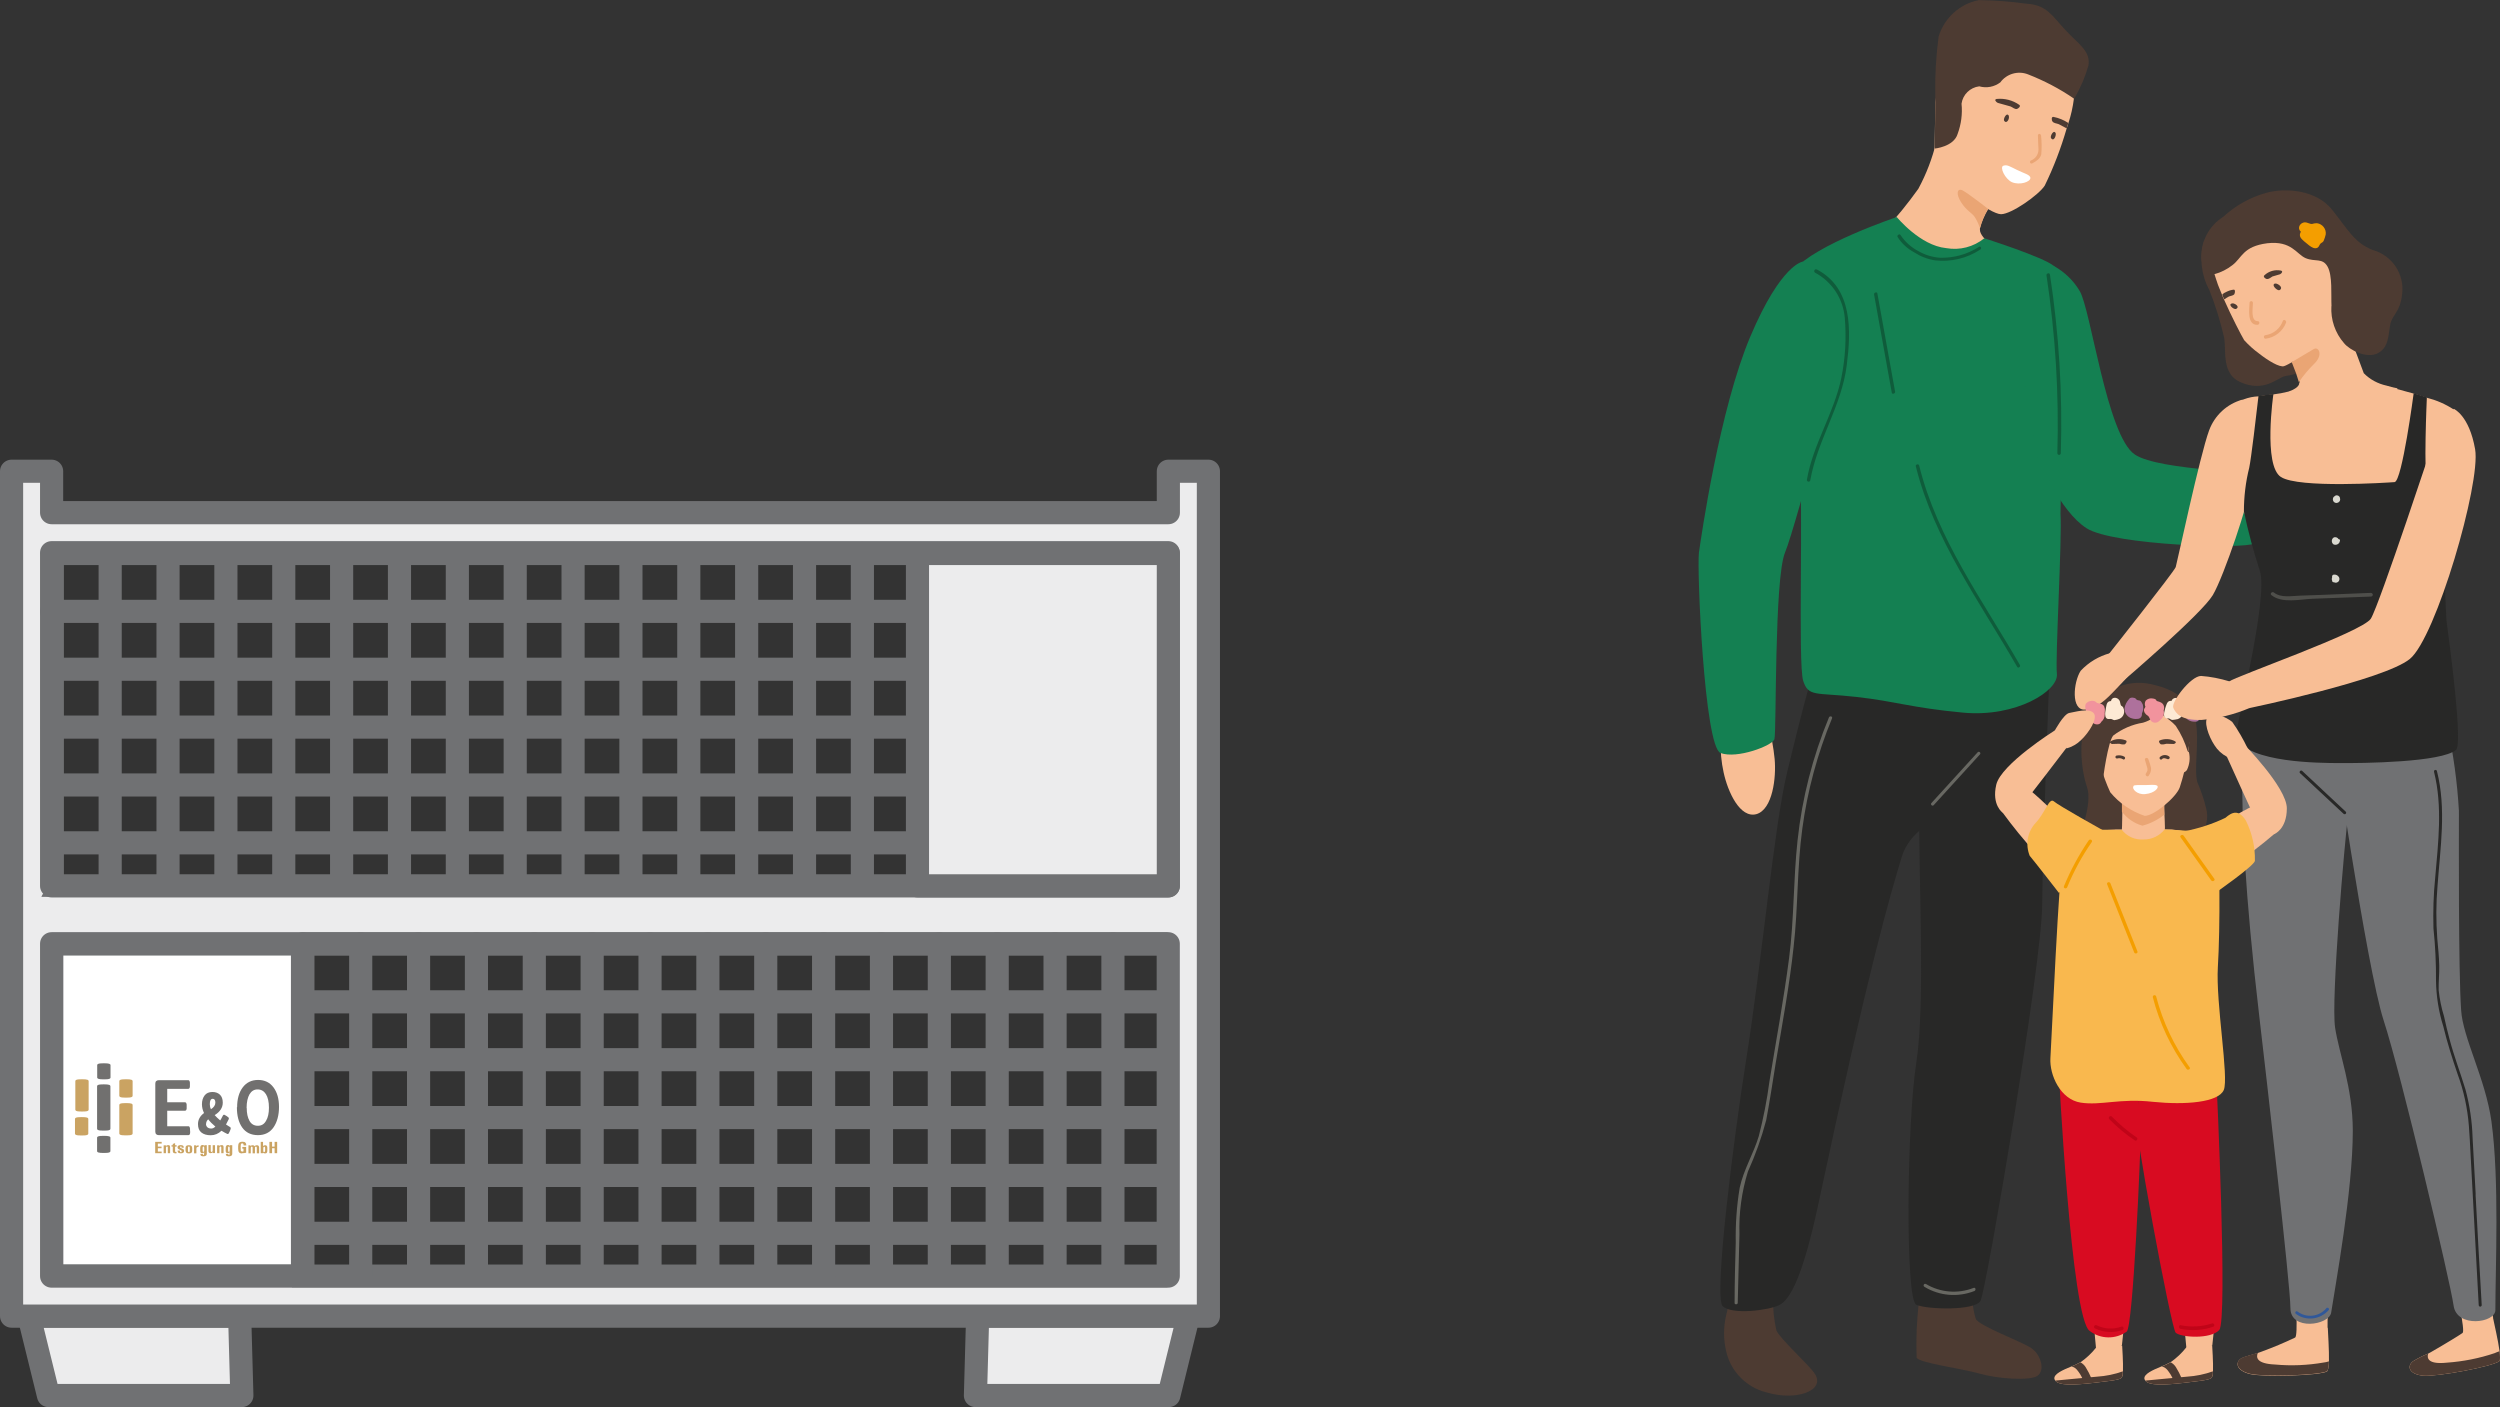 <?xml version="1.0" encoding="UTF-8"?>
<svg xmlns="http://www.w3.org/2000/svg" xmlns:xlink="http://www.w3.org/1999/xlink" id="Ebene_2" viewBox="0 0 216.03 121.59">
  <rect x="0" y="0" width="216.03" height="121.59" fill="#333333" stroke="none"/>
  <defs>
    <clipPath id="clippath">
      <rect x="3.52" y="46.83" width="75.79" height="29.98" fill="none" stroke-width="0"></rect>
    </clipPath>
    <clipPath id="clippath-1">
      <rect x="3.52" y="46.83" width="75.71" height="30.67" fill="none" stroke-width="0"></rect>
    </clipPath>
    <clipPath id="clippath-2">
      <rect x="25.17" y="80.57" width="75.79" height="29.98" fill="none" stroke-width="0"></rect>
    </clipPath>
    <clipPath id="clippath-3">
      <rect x="25.17" y="80.57" width="75.71" height="30.67" fill="none" stroke-width="0"></rect>
    </clipPath>
  </defs>
  <g id="Ebene_1-2">
    <path id="Pfad_5707" d="m153.21,112.12c-.02.95.08,1.91.29,2.84.27.7,2.88,3.03,3.34,3.78.9,1.43-1.62,2.35-4.19,1.58-1.74-.43-3.1-1.81-3.49-3.56-.24-1.02-.24-2.08,0-3.1.13-.48.22-.98.27-1.48l3.78-.05Z" fill="#4d3b32" stroke-width="0"></path>
    <path id="Pfad_5709" d="m165.81,112.55c-.18,1.58-.25,3.18-.19,4.77.22.46,3.85.92,5.45,1.38s4.36.63,4.99.19c.7-.51.27-1.84-.51-2.38-.78-.56-4.58-1.94-4.82-2.55-.14-.45-.23-.91-.27-1.38h-4.65v-.05Z" fill="#4d3b32" stroke-width="0"></path>
    <path id="Pfad_5711" d="m169.52,69.99s-4.22.87-5.19,4.07c-.97,3.2-2.88,9.67-7.15,29.74-1.38,6.54-2.5,8.51-3.42,8.97s-4.1.87-4.9.1.97-14.61,1.99-21.04c1.41-8.82,2.45-20.46,3.59-25.14,1.77-7.32,2.21-8.48,2.21-8.48,0,0,7.88.44,9.23,1.14s2.55,1.48,2.84,3.44c.29,1.94,1.29,2.81.51,3.9-.78,1.09.29,3.3.29,3.3" fill="#282827" stroke-width="0"></path>
    <path id="Pfad_5713" d="m177.08,58.75s-.58,14.33-.61,19.44c-.02,5.14-4.85,33.35-5.33,34.22s-4.6.75-5.55.34c-.97-.44-.82-15.68,0-20.92.82-5.23.15-16.63.27-22.13.15-5.5-.15-9.36.27-9.62s10.96-1.33,10.96-1.33" fill="#282827" stroke-width="0"></path>
    <path id="Pfad_5715" d="m166.9,69.39c1.33-1.45,2.67-2.93,4-4.39.12-.12.31.07.19.19-1.33,1.45-2.67,2.93-4,4.39-.12.12-.31-.07-.19-.19" fill="#686862" stroke-width="0"></path>
    <path id="Pfad_5717" d="m149.99,107.37c-.03-1.58.08-3.16.34-4.73.34-1.58,1.19-2.93,1.65-4.46.4-1.55.71-3.13.92-4.73.58-3.56,1.24-7.1,1.7-10.67.44-3.37.36-6.76.73-10.16.39-3.65,1.31-7.23,2.71-10.62.07-.17.34-.1.27.07-1.26,3.06-2.13,6.27-2.57,9.55-.46,3.39-.36,6.81-.75,10.2-.36,3.37-.99,6.71-1.55,10.06-.27,1.65-.51,3.3-.82,4.92-.4,1.52-.93,3-1.58,4.44-.54,1.75-.79,3.58-.73,5.4-.05,1.99-.1,3.95-.15,5.94,0,.17-.29.17-.27,0,0-1.72.05-3.49.1-5.23" fill="#686862" stroke-width="0"></path>
    <path id="Pfad_5719" d="m166.42,110.95c1.25.75,2.77.87,4.12.34.17-.07.24.19.07.27-1.42.56-3.01.43-4.31-.36-.17-.1-.02-.34.12-.24" fill="#686862" stroke-width="0"></path>
    <path id="Pfad_5721" d="m167.17,12.84c.06.57.22,1.13.48,1.65.87,1.48,4.36,4.02,5.26,4.02s3.27-1.67,3.78-2.47c.77-1.58,1.4-3.23,1.89-4.92h0c.05-.17.1-.32.15-.46.23-.69.39-1.41.48-2.13v-.29c-.27-1.45-1.67-4.73-4.65-5.48-2.96-.75-4.97.99-6.35,3.13-.52.9-.85,1.9-.97,2.93-.02,1.62-.07,4.02-.07,4.02" fill="#f8be95" stroke-width="0"></path>
    <path id="Pfad_5723" d="m173.01,21.86l-4.6,4.12-5.65-5.99c1.09-1.16,2.09-2.39,3.01-3.68.69-1.28,1.21-2.64,1.55-4.05l2.67,2.3,2.16,2.91c-.13.2-.25.4-.36.61-.31.51-.55,1.07-.7,1.65v.1c-.05.8,1.94,2.04,1.94,2.04" fill="#f8be95" stroke-width="0"></path>
    <path id="Pfad_5725" d="m171.8,18.05c-.31.51-.55,1.07-.7,1.65-.12-.32-.26-.63-.44-.92-.24-.39-.7-.53-1.19-1.29s-.34-1.26.12-1.04c.46.24,2.21,1.6,2.21,1.6" fill="#eaa574" stroke-width="0"></path>
    <path id="Pfad_5727" d="m177.64,11.55c0-.06-.04-.12-.1-.15-.17-.05-.39.39-.31.53.02.05.07.07.1.1.17.1.34-.27.31-.49" fill="#4d3b32" stroke-width="0"></path>
    <path id="Pfad_5729" d="m173.59,10.05c0-.06-.04-.12-.1-.15-.17-.05-.39.39-.31.53.02.05.07.07.1.1.19.07.36-.27.31-.49" fill="#4d3b32" stroke-width="0"></path>
    <path id="Pfad_5731" d="m172.53,8.55c.69-.07,1.39.11,1.96.51.17.12-.1.34-.22.36-.19.02-.36-.15-.53-.22-.24-.07-.87-.24-1.11-.31-.15-.07-.34-.29-.1-.34" fill="#4d3b32" stroke-width="0"></path>
    <path id="Pfad_5733" d="m178.73,10.63c-.05.15-.1.31-.15.46-.24-.12-.53-.29-.68-.36-.17-.07-.41-.07-.53-.22-.1-.1-.12-.44.07-.41.46.09.9.27,1.29.53" fill="#4d3b32" stroke-width="0"></path>
    <path id="Pfad_5735" d="m176.36,11.7c0-.07-.06-.13-.13-.13s-.13.06-.13.13c.02.41.02.82.05,1.21,0,.44-.27.82-.68.97-.06.05-.07.14-.03.2.04.05.11.07.17.04.34-.19.68-.39.78-.78.05-.55.04-1.1-.02-1.65" fill="#eaa574" stroke-width="0"></path>
    <path id="Pfad_5737" d="m173.13,14.32c.29-.12.56.07,1.16.36.56.29,1.16.41,1.16.7,0,.34-.92.65-1.6.36-.58-.27-1.09-1.29-.73-1.43" fill="#fff" stroke-width="0"></path>
    <path id="Pfad_5739" d="m167.17,12.84s1.65-.15,1.99-1.26c.31-.84.43-1.73.34-2.62.11-.79.74-1.4,1.53-1.5.63.18,1.3.05,1.82-.34.54-.74,1.52-1.03,2.38-.7,1.41.55,2.75,1.25,4,2.11.54-.9.95-1.87,1.24-2.88.19-1.24-.85-1.82-1.99-3.05-1.14-1.21-1.6-2.18-3.37-2.28-1.37-.19-2.74-.29-4.12-.31-1.65.33-2.98,1.54-3.47,3.15-.22,1.66-.32,3.34-.29,5.02v.65c0,1.62-.05,4.02-.05,4.02" fill="#4d3b32" stroke-width="0"></path>
    <path id="Pfad_5741" d="m163.9,18.75s2.01,2.47,4.27,2.69c1.17.21,2.37-.1,3.3-.85,0,0,5.09,1.62,5.99,2.38s2.33,3.49,1.7,7.61c-.69,4.57-1.06,9.17-1.11,13.79.15,2.25-.46,12.41-.31,13.86.17,1.45-3.51,3.78-8.1,3.35s-5.74-.97-9.26-1.36c-3.49-.39-4.1.02-4.56-1.38-.48-1.41.05-15.9-.34-18.54-.36-2.64-2.28-14.74-.48-16.94,1.82-2.23,8.92-4.61,8.92-4.61" fill="#148052" stroke-width="0"></path>
    <path id="Pfad_5743" d="m177.45,22.97c.93.51,1.71,1.25,2.25,2.16.97,1.55,2.35,12.53,4.78,14.15,2.16,1.43,10.98,1.41,11,1.96,0,.56.02,5.21-.7,5.72s-12.14.17-14.47-1.31c-2.35-1.5-4.19-5.96-4.39-6.67s-2.06-12.68-2.06-12.68l3.59-3.34Z" fill="#148052" stroke-width="0"></path>
    <path id="Pfad_5745" d="m177.54,70.23s-2.42-2.4-2.88-2.42-1.79,1.94-1.6,2.42c.88,1.2,1.81,2.35,2.81,3.44,0,0,2.33-1.58,2.01-2.06-.21-.43-.33-.9-.34-1.38" fill="#f8be95" stroke-width="0"></path>
    <path id="Pfad_5747" d="m179.65,72.37s1.19-2.91.7-4.34c-.51-1.43-.92-4.68.34-6.74,1.18-1.86,3.44-2.71,5.55-2.08,1.29.29,3.15,1.19,3.49,3.03s-.17,4.27.15,5.36c.31.71.56,1.45.75,2.21.24.87.03,1.79-.56,2.47-.51.51.82.73-2.06,1.65s-4.46.97-5.11.39c-1.04-.72-2.12-1.37-3.25-1.94" fill="#4d3b32" stroke-width="0"></path>
    <path id="Pfad_5749" d="m180.67,108.89s.31,7.64.53,7.97,1.7-.12,2.16-.61c0,0,.8-7.34.58-7.39-.19-.05-3.27.02-3.27.02" fill="#f8be95" stroke-width="0"></path>
    <path id="Pfad_5751" d="m183.41,118.88c-.07.34-.36.36-2.42.61-1.89.22-3.08.24-3.39-.19h0s-.05-.07-.07-.12c-.12-.44.73-.8,1.48-1.11.22-.08.43-.18.63-.29l.15-.07c.51-.36.97-.79,1.36-1.29l2.23-.14s.1,1.48.07,2.23c0,.19-.02.32-.02.39" fill="#f8be95" stroke-width="0"></path>
    <path id="Pfad_5753" d="m183.41,118.88c-.07.34-.36.36-2.42.61-1.89.22-3.08.24-3.39-.19.1,0,2.16-.22,3.61-.34.76-.05,1.51-.2,2.23-.46,0,.19-.02.32-.02.39" fill="#4d3b32" stroke-width="0"></path>
    <path id="Pfad_5755" d="m180.72,119.12l-.73.1c-.13-.32-.31-.61-.53-.87-.12-.14-.28-.23-.46-.27.22-.08.43-.18.63-.29l.15-.07c.18.1.33.24.44.41.2.32.37.65.51.99" fill="#4d3b32" stroke-width="0"></path>
    <path id="Pfad_5757" d="m188.48,108.89s.31,7.64.53,7.97,1.7-.12,2.16-.61c0,0,.8-7.34.58-7.39s-3.27.02-3.27.02" fill="#f8be95" stroke-width="0"></path>
    <path id="Pfad_5759" d="m191.19,118.88c-.07.34-.36.36-2.42.61-1.89.22-3.08.24-3.39-.19h0s-.05-.07-.07-.12c-.12-.44.73-.8,1.48-1.11.22-.08.43-.18.63-.29l.15-.07c.51-.36.97-.79,1.36-1.29l2.23-.14s.1,1.48.07,2.23c0,.13,0,.26-.02.39" fill="#f8be95" stroke-width="0"></path>
    <path id="Pfad_5761" d="m191.19,118.88c-.07.34-.36.36-2.42.61-1.89.22-3.08.24-3.39-.19.1,0,2.16-.22,3.61-.34.76-.05,1.51-.2,2.23-.46,0,.13,0,.26-.02.39" fill="#4d3b32" stroke-width="0"></path>
    <path id="Pfad_5763" d="m188.52,119.12l-.73.1c-.13-.32-.31-.61-.53-.87-.12-.14-.28-.23-.46-.27.22-.08.43-.18.63-.29l.15-.07c.18.1.33.24.44.41.2.32.37.65.51.99" fill="#4d3b32" stroke-width="0"></path>
    <path id="Pfad_5765" d="m177.88,92.12s1.09,21.96,2.71,22.9c.93.71,2.22.73,3.18.05.56-.39,1.21-15.61,1.21-17.14s-.34-4.1-.34-4.1c-.98-.36-1.98-.63-3.01-.82-1.27-.21-2.53-.51-3.76-.9" fill="#d80b21" stroke-width="0"></path>
    <path id="Pfad_5767" d="m191.53,93.45s.99,20.67.24,21.48-3.27.65-3.76.24c-.39-.32-3.81-18.74-3.44-18.93.34-.17.17-2.69.05-2.93-.15-.24,3.97-.7,4.31-.99s2.59,1.14,2.59,1.14" fill="#d80b21" stroke-width="0"></path>
    <path id="Pfad_5769" d="m215.43,113.89c.1.51.44,1.94.56,2.86.05.46.07.8-.02.87-.56.46-5.38,1.36-6.57,1.26-1.19-.12-1.48-.8-.87-1.26.41-.25.84-.47,1.29-.65.12-.07.24-.12.31-.17,1.19-.68,2.52-1.5,2.67-1.62.24-.22-.56-3.68-.56-3.68l2.96-.1c0,.84.09,1.68.24,2.5" fill="#f8be95" stroke-width="0"></path>
    <path id="Pfad_5771" d="m215.99,116.75c.05.46.07.8-.02.87-.56.46-5.38,1.36-6.57,1.26-1.19-.12-1.48-.8-.87-1.26.41-.25.84-.47,1.29-.65-.12.41,0,.95,1.62.78,1.4-.1,2.79-.37,4.12-.82.14-.07.29-.12.44-.17" fill="#4d3b32" stroke-width="0"></path>
    <path id="Pfad_5773" d="m201.15,114.73c.02.51.12,1.96.1,2.93-.02.46-.07.78-.17.85-.63.36-5.53.51-6.67.22-1.16-.29-1.33-1.02-.68-1.38.19-.1.9-.29,1.38-.44.12-.05.24-.07.34-.12.98-.36,1.94-.76,2.88-1.21.27-.19.02-3.73.02-3.73l2.93.36c-.12.84-.16,1.68-.15,2.52" fill="#f8be95" stroke-width="0"></path>
    <path id="Pfad_5775" d="m194.19,61.85s-1.48,4.56,1.04,25.98c.56,4.8,2.69,23.22,2.69,25.21s3.34,1.48,3.52.39c.36-2.35,1.87-10.52,1.87-15.71,0-3.73-1.19-6.67-1.53-8.92-.36-2.42.82-16.12,1.16-18.71.18-2.46.18-4.93,0-7.39l-8.75-.85Z" fill="#707173" stroke-width="0"></path>
    <path id="Pfad_5777" d="m201.47,62.57s3.01,21.01,4.51,25.62c1.5,4.6,5.77,22.64,6.04,24.63.27,1.96,3.61,1.5,3.61.39,0-3.71.36-11.15-.34-16.31-.51-3.68-2.47-7.2-2.62-9.62-.24-3.61-.19-14.59-.19-17.21-.14-2.46-.48-4.91-.99-7.32l-10.01-.17Z" fill="#707173" stroke-width="0"></path>
    <path id="Pfad_5779" d="m201.25,117.64c-.02.46-.07.78-.17.85-.63.36-5.53.51-6.67.22-1.16-.29-1.33-1.02-.68-1.38.19-.1.9-.29,1.38-.44-.17.39-.15.95,1.48,1.02,1.4.13,2.81.07,4.19-.17.16-.02.31-.05.46-.1" fill="#4d3b32" stroke-width="0"></path>
    <path id="Pfad_5781" d="m202.7,70.14l-3.76-3.52c-.12-.12-.31.07-.19.19,1.26,1.16,2.5,2.35,3.76,3.51.05.05.14.05.19,0,.05-.05.05-.14,0-.19" fill="#282827" stroke-width="0"></path>
    <path id="Pfad_5783" d="m213.93,103.22c-.1-1.65-.17-3.27-.27-4.92-.04-1.4-.25-2.79-.61-4.14-.44-1.45-.99-2.88-1.38-4.36-.17-.65-.34-1.31-.48-1.99-.23-.73-.38-1.49-.46-2.25-.02-.7.07-1.41.05-2.13-.02-.78-.1-1.55-.17-2.33-.11-1.51-.11-3.02.02-4.53.24-3.32.78-6.67-.05-9.94-.01-.07-.08-.11-.15-.1-.07.01-.11.08-.1.15,0,0,0,.02,0,.02.75,3.01.36,6.11.1,9.14-.15,1.46-.19,2.92-.15,4.39.16,1.51.23,3.02.22,4.53.02,1.33.23,2.66.63,3.93.34,1.41.78,2.79,1.24,4.14.53,1.43.85,2.94.97,4.46.12,1.58.17,3.15.27,4.75.19,3.59.39,7.15.58,10.74,0,.07.06.13.13.13s.13-.06.13-.13c-.19-3.17-.36-6.38-.53-9.55" fill="#282827" stroke-width="0"></path>
    <path id="Pfad_5785" d="m201.03,113.04c-.62.75-1.72.88-2.5.29-.15-.1-.27.12-.12.22.88.63,2.1.48,2.81-.34.05-.05.04-.14-.02-.18-.05-.04-.13-.04-.18.01" fill="#305899" stroke-width="0"></path>
    <path id="Pfad_5787" d="m190.44,20.89c-.39,1.39-.23,2.88.46,4.14.55,1.37.98,2.78,1.31,4.22.15,1.11-.22,3.05,1.36,3.76,2.08.94,3.22-.36,3.88-.51.79-.13,1.56-.34,2.3-.63,0-.12-.82-3.2-.82-3.97-.07-1.18-.36-2.34-.85-3.42-.47-1.28-1.2-2.45-2.13-3.44-.61-.53-.8-1.07-1.36-.82-1.37.3-2.75.53-4.15.68" fill="#4d3b32" stroke-width="0"></path>
    <path id="Pfad_5789" d="m193.78,34.53c-1.34.37-2.41,1.36-2.89,2.67-.8,2.18-2.76,11.42-2.88,11.8s-5.84,7.59-5.84,7.59c.12.46.56,2.18,1.38,2.18,0,0,6.69-5.72,7.66-7.34.97-1.62,3.22-8.39,3.15-9.16-.1-.78-.58-7.73-.58-7.73" fill="#f8be95" stroke-width="0"></path>
    <path id="Pfad_5791" d="m202.29,28.03c-.65,1.09-4.24,3.39-4.92,3.61-.39.12-1.36-.46-2.16-1.09-.47-.34-.9-.73-1.29-1.16-.22-.36-1.09-2.04-1.74-3.51-.07-.13-.12-.27-.17-.41l-.15-.36c-.15-.34-.27-.68-.36-.97-.28-.81-.48-1.65-.61-2.5.97-1.57,2.46-2.75,4.22-3.32,3.15-1.16,6.38,1.43,7.2,2.74.82,1.31.63,5.87-.02,6.98" fill="#f8be95" stroke-width="0"></path>
    <path id="Pfad_5793" d="m197.59,35.5s2.11,2.88,2.23,3.22c.1.24,3.78-2.47,5.89-4.05.15-.1.27-.19.39-.29.02-.02.07-.05.1-.07.61-.44.99-.75.99-.75-.33-.06-.65-.14-.97-.24-.74-.16-1.43-.53-1.96-1.07-.92-2.37-1.72-4.78-2.4-7.22,0,0-3.25,2.35-3.49,2.45-.59.65-1.14,1.35-1.62,2.08.54.26.97.69,1.21,1.24.05.1.07.17.12.27.17.46.36.97.51,1.45.23.6.21,1.27-.05,1.87-.26.42-.58.79-.95,1.11" fill="#f8be95" stroke-width="0"></path>
    <path id="Pfad_5795" d="m192.91,26.22c-.07,0-.13.02-.17.07-.07.17.31.46.48.41.05-.03.09-.06.12-.1.1-.17-.22-.39-.44-.39" fill="#4d3b32" stroke-width="0"></path>
    <path id="Pfad_5797" d="m196.67,24.5c-.07-.01-.15.01-.19.07-.1.17.29.53.46.51.05,0,.09-.04.12-.07.19-.19-.15-.46-.39-.51" fill="#4d3b32" stroke-width="0"></path>
    <path id="Pfad_5799" d="m197.1,23.38c-.52-.1-1.05.05-1.43.41-.15.12.1.32.22.32.17.02.34-.14.48-.22.22-.07.44-.12.65-.19.12-.05.31-.27.07-.32" fill="#4d3b32" stroke-width="0"></path>
    <path id="Pfad_5801" d="m193.08,25.42c-.1.12-.29.14-.44.19-.02,0-.04.01-.05.02-.15.07-.27.17-.39.24-.07-.13-.12-.27-.17-.41.1-.11.23-.19.36-.24.2-.1.41-.17.63-.19.15-.02.12.29.05.39" fill="#4d3b32" stroke-width="0"></path>
    <path id="Pfad_5803" d="m194.39,26.15c-.02.58-.24,1.94.68,1.92.19,0,.24-.32.02-.32-.63,0-.41-1.16-.41-1.57,0-.08-.05-.15-.13-.16-.08,0-.15.05-.16.13" fill="#eaa574" stroke-width="0"></path>
    <path id="Pfad_5805" d="m199.96,31.45c-.49.48-.93,1.01-1.31,1.57-.14-.5-.31-.98-.51-1.45-.03-.1-.07-.19-.12-.27,0,0,1.5-.9,1.92-1.14s.85.51.02,1.29" fill="#eaa574" stroke-width="0"></path>
    <path id="Pfad_5807" d="m211.4,44.45h0c-.23,1.97-.68,3.9-1.33,5.77-.92,1.7-13.48.32-13.65-.36-.6-1.48-1.29-2.92-2.06-4.31-.48-1.3-.83-2.64-1.07-4-.53-2.71-.9-5.82-.51-6.4.67-.55,1.51-.87,2.38-.9.44-.07.87-.12,1.29-.17.43-.05.86-.13,1.29-.24,1.07-.36.94-.78.94-.78l7.54.32s1.09.27,2.35.63h0c.39.12.78.24,1.14.36.83.21,1.61.55,2.33,1.02.48.41.02,5.07-.63,9.07" fill="#f8be95" stroke-width="0"></path>
    <path id="Pfad_5809" d="m212.23,64.8c-1.26,1.07-7.93,1.16-10.28,1.14-1.41-.02-7.61,0-8.75-2.18-.17-.34,2.86-12,2.08-14.42-.55-1.69-1.01-3.4-1.38-5.14,0-1.27.15-2.55.46-3.78.17-.8.61-4.53.8-6.2.44-.07.87-.12,1.29-.17,0,0-.9,6.18.65,7.17,1.55.99,9.16.49,9.82.44.65-.07,1.65-7.68,1.65-7.68h0c.39.12.78.24,1.14.36,0,0-.31,6.74.05,7.68.34.95,1.65,2.13,1.65,2.42v.02c-.2,3.06-.2,6.13,0,9.19.34,2.52,1.41,10.66.82,11.15" fill="#282827" stroke-width="0"></path>
    <path id="Pfad_5811" d="m212.04,35.33s1.33.56,1.84,3.49c.51,2.93-3.39,16.31-5.65,18.13-2.26,1.82-13.86,4.24-13.86,4.24-1.31-.32-2.16-1.89-1.74-2.3.44-.41,11.51-4.27,12.24-5.43s5.62-15.97,5.62-15.97l1.55-2.16Z" fill="#f8be95" stroke-width="0"></path>
    <path id="Pfad_5813" d="m197.27,27.72c-.23.66-.81,1.14-1.5,1.24-.09,0-.15.08-.14.17,0,.08.07.14.14.14.8-.1,1.48-.63,1.77-1.38.07-.19-.19-.34-.27-.17" fill="#eaa574" stroke-width="0"></path>
    <path id="Pfad_5815" d="m201.47,26.46c-.05-.99.1-2.64-.34-3.42s-1.07-.39-1.89-.73c-.8-.34-1.21-1.53-3.32-1.29-2.11.27-2.18,1.26-3.01,1.89-.46.36-.99.63-1.55.78,0,0-1.04-.44-1.14-1.29-.08-1.47.64-2.87,1.89-3.66,1.06-.98,2.34-1.69,3.73-2.08,1.7-.46,4.31-.24,5.67,1.45s1.92,2.86,3.51,3.49c1.69.46,2.78,2.1,2.55,3.83-.17,1.57-.85,1.75-1.02,2.59s-.1,1.99-1.07,2.5-2.47-.29-2.93-.87c-.77-.88-1.16-2.03-1.09-3.2" fill="#4d3b32" stroke-width="0"></path>
    <path id="Pfad_5817" d="m186.97,73.09c-.12.22-.68,2.21-1.21,2.45s-.7.12-1.62-1.14-.87-1.67-.8-2.35c.02-.29.05-1.02.05-1.74h0v-2.01h0l3.66-.27h.02s-.05.61-.05,1.33h0c0,.34,0,.73.02,1.07v.05c0,.14.02.32.02.46.04.72,0,1.44-.1,2.16" fill="#f8be95" stroke-width="0"></path>
    <path id="Pfad_5819" d="m187.02,68c-.02.36-.02.85-.02,1.33h0c0,.34,0,.73.02,1.07-.56.44-1.2.77-1.89.95-.71-.2-1.33-.63-1.77-1.21v-2.4l3.68-.27s0,.19-.02.53" fill="#eaa574" stroke-width="0"></path>
    <path id="Pfad_5821" d="m184.77,60.71c-1.96.92-3.95.95-3.71,3.1.18,1.61.61,3.18,1.29,4.65.78.95,1.82,1.65,2.98,2.04.82,0,2.74-1.62,3.03-2.47.61-1.86.92-3.81.9-5.77-.17-.61-4.44-1.58-4.48-1.55" fill="#f8be95" stroke-width="0"></path>
    <path id="Pfad_5823" d="m187.94,64.05c-.4-.22-.88-.24-1.31-.07-.15.07,0,.29.1.34.16.02.33,0,.48-.05.19,0,.41.02.61.02.1,0,.31-.14.12-.24" fill="#4d3b32" stroke-width="0"></path>
    <path id="Pfad_5825" d="m182.39,64.05c.4-.22.88-.24,1.31-.07.15.07,0,.29-.1.34-.16.02-.33,0-.48-.05-.19,0-.41.02-.61.02-.07,0-.29-.14-.12-.24" fill="#4d3b32" stroke-width="0"></path>
    <path id="Pfad_5827" d="m183.58,65.39c-.21-.12-.45-.15-.68-.1-.07.01-.11.08-.1.15.01.07.08.11.15.1,0,0,.02,0,.02,0,.16-.05.34-.02.48.07.12.1.27-.12.12-.22" fill="#4d3b32" stroke-width="0"></path>
    <path id="Pfad_5829" d="m187.43,65.36c-.24-.17-.56-.15-.78.05-.12.12.07.32.17.19.12-.14.31-.07.48,0,.15.05.27-.17.12-.24" fill="#4d3b32" stroke-width="0"></path>
    <path id="Pfad_5831" d="m182.78,71.69l-3.03.14c-.73.27-.73,1.55-.24,2.93.48,1.36,1.74,4.85,2.91,5.67s6.59.58,7,.41,1.45-8.36,1.21-8.75l-2.98-.41h-4.87Z" fill="#f8be95" stroke-width="0"></path>
    <path id="Pfad_5833" d="m184.36,67.91c.07-.1.56-.07,1.02-.07s.82-.07,1.02.05-.15.65-1.04.73c-.68.07-1.19-.46-.99-.7" fill="#fff" stroke-width="0"></path>
    <path id="Pfad_5835" d="m181.16,64.76s-.24-.07-.27.36c.02.49.14.98.34,1.43.12.17.48.39.51.34,0-.07.07-.85.05-1.07-.02-.18-.07-.36-.15-.53-.05-.02-.48-.53-.48-.53" fill="#f8be95" stroke-width="0"></path>
    <path id="Pfad_5837" d="m188.81,65.14s.12-.32.34-.14c.12.51.06,1.05-.17,1.53-.15.24-.51.29-.53.32-.1-.33-.14-.68-.1-1.02.12-.17.46-.68.46-.68" fill="#f8be95" stroke-width="0"></path>
    <path id="Pfad_5839" d="m183.34,71.69c.44.58,1.14.9,1.87.85.72.02,1.4-.31,1.84-.87,0,0,4,.14,4.41.61s.39,8.14.19,11.27c-.19,3.13.97,9.57.51,10.64s-3.3,1.31-6.13,1.02c-2.84-.32-4.48.34-6.23.07s-2.71-2.38-2.62-3.85c.1-1.48.73-16.09,1.11-17.72.41-1.65.19-2.08,1.16-2.01h3.88" fill="#f9b84e" stroke-width="0"></path>
    <path id="Pfad_5841" d="m181.71,71.74s-3.83-2.13-4.24-2.5c-.41-.34-.73.99-1.57,1.87-.71.77-.9,1.87-.51,2.84.34.39,2.52,3.2,2.52,3.2l3.56-2.35.24-3.05Z" fill="#f9b84e" stroke-width="0"></path>
    <path id="Pfad_5843" d="m186.63,61.14s-.07.9-1.45,1.31c-.94.15-1.82.54-2.57,1.11-.44.48-.9,3.66-.9,4.05,0,.41-.31,1.14-.36.99-.07-.14-.39-1.11-.63-1.72-.16-1.69-.1-3.39.17-5.07.5-.18.98-.41,1.43-.7.7-.51.61-.97,2.4-1.02s1.5-.29,1.89,0c.39.32.02,1.04.02,1.04" fill="#4d3b32" stroke-width="0"></path>
    <path id="Pfad_5845" d="m186.05,61.12c0,.14,1.43.99,1.96,1.6.46.69.81,1.44,1.04,2.23,0,0,.51-2.33.51-2.38s-.02-1.09-.46-1.11c-.73-.12-1.46-.3-2.16-.56-.16-.07-.32-.14-.48-.19l-.41.41Z" fill="#4d3b32" stroke-width="0"></path>
    <path id="Pfad_5847" d="m185.88,66.4c-.05-.27-.14-.54-.24-.8-.05-.19-.36-.1-.29.07.05.19.12.39.17.58.04.1.06.21.05.32-.04.1-.09.2-.15.29-.07.17.19.34.27.14.13-.18.2-.39.19-.61" fill="#eaa574" stroke-width="0"></path>
    <path id="Pfad_5849" d="m182.34,56.44c-.98.26-1.86.79-2.55,1.53-.63.99-.85,3.44.39,3.35s2.25-1.36,3.01-2.13c.56-.57,1.08-1.19,1.55-1.84,0,0,.19-1.16-.07-1.16-.24,0-2.33.27-2.33.27" fill="#f8be95" stroke-width="0"></path>
    <path id="Pfad_5851" d="m181.88,61.53v-.07c.02-.14,0-.28-.05-.41-.12-.22-.31-.24-.56-.29-.07-.02-.05,0-.1-.05-.05-.02-.07-.07-.12-.1-.29-.12-.63-.03-.82.22-.06.17-.06.37.02.53.02.02-.05.1-.07.12-.03.08-.04.16-.02.24.03.09.09.18.17.24.11.06.22.14.31.22.05.05.07.14.12.19.19.27.68.34.82,0,.01,0,.02-.01.02-.02h0c.17-.14.27-.36.27-.58.01-.08.01-.16,0-.24" fill="#f1939d" stroke-width="0"></path>
    <path id="Pfad_5853" d="m183.31,61h0c-.12-.14-.07-.36-.19-.51-.19-.27-.63-.27-.7.07v.02h-.02c-.31.02-.36.24-.41.53l-.07.44c-.02.19-.02.48.17.56.1.05.22,0,.34.02s.17.1.29.1c.15-.02.3-.06.44-.12.34-.16.49-.57.33-.92,0,0,0-.02-.01-.03-.02-.07-.1-.12-.15-.17" fill="#fde9d4" stroke-width="0"></path>
    <path id="Pfad_5855" d="m185.16,60.88c-.04-.1-.1-.2-.17-.29-.1-.1-.27-.05-.34-.12-.05-.02-.07-.07-.12-.12-.04-.03-.09-.04-.15-.05-.1-.03-.22-.02-.31.02-.05.03-.09.07-.12.12-.18.21-.31.46-.36.73-.03.36.16.69.48.85.2.09.41.13.63.1.22,0,.39-.17.39-.39,0-.03,0-.05,0-.08.12-.24.15-.52.07-.78" fill="#ae719c" stroke-width="0"></path>
    <path id="Pfad_5857" d="m186.97,61.44v-.07c.05-.13.05-.28,0-.41-.1-.24-.29-.29-.51-.36-.07-.02-.05,0-.1-.05-.05-.02-.05-.1-.1-.12-.07-.04-.14-.06-.22-.07-.23-.05-.47.02-.63.19-.09.16-.1.36-.02.53,0,.02-.07.1-.07.12-.05.07-.07.16-.05.24.02.1.07.19.15.27.1.1.22.14.27.24.04.07.08.14.1.22.12.25.41.35.66.23.06-.03.12-.08.17-.13.01,0,.02-.01.02-.02h0c.18-.13.3-.32.34-.53.01-.09.01-.18,0-.27" fill="#f1939d" stroke-width="0"></path>
    <path id="Pfad_5859" d="m188.48,61.07h0c-.1-.17-.05-.36-.12-.53-.08-.19-.3-.28-.5-.2-.09.04-.17.11-.2.2v.02h-.02c-.31-.02-.39.19-.48.46-.05.14-.09.29-.12.44-.05.17-.1.46.1.58.1.07.22.02.31.05.12.05.15.12.29.12.15-.01.29-.04.44-.07.36-.12.56-.51.44-.87,0,0,0-.02,0-.03-.02-.05-.07-.1-.12-.17" fill="#fde9d4" stroke-width="0"></path>
    <path id="Pfad_5861" d="m190.32,61.17c-.02-.12-.07-.23-.15-.32-.1-.1-.24-.07-.34-.17-.02-.05-.05-.09-.1-.12l-.15-.07c-.1-.04-.21-.04-.31,0-.05.03-.09.06-.12.1-.2.19-.36.42-.46.68-.06.35.08.7.36.92.18.12.39.18.61.17.21.03.41-.12.43-.34,0-.02,0-.05,0-.07.19-.21.27-.5.22-.78" fill="#ae719c" stroke-width="0"></path>
    <path id="Pfad_5863" d="m192.62,58.87c-.79-.24-1.6-.4-2.42-.46-.9,0-2.62,2.28-2.4,2.76.22.46.61,1.09,2.45,1.04,1.42-.12,2.81-.47,4.12-1.02-.2-.53-.47-1.02-.8-1.48-.27-.22-.94-.85-.94-.85" fill="#f8be95" stroke-width="0"></path>
    <path id="Pfad_5865" d="m173.06,70.23s-.97-.65-.56-2.42c.41-1.77,5.04-4.68,5.04-4.68.63.19,1.41.8,1.02,1.5,0,0-3.54,4.65-3.68,4.75-.17.12-1.82.85-1.82.85" fill="#f8be95" stroke-width="0"></path>
    <path id="Pfad_5867" d="m177.54,63.16s.78-1.45,1.26-1.55c.48-.07,1.67-.46,2.11,0,.41.46-.41,1.7-1.07,2.33-.35.35-.78.6-1.26.73l-1.04-1.5Z" fill="#f8be95" stroke-width="0"></path>
    <path id="Pfad_5869" d="m192.16,71.06s2.91-1.79,3.37-1.7,1.31,2.3.99,2.71c-1.13.97-2.31,1.87-3.54,2.71,0,0-1.92-2.06-1.5-2.47.32-.36.55-.79.68-1.26" fill="#f8be95" stroke-width="0"></path>
    <path id="Pfad_5871" d="m196.52,72.08s1.09-.41,1.09-2.23-3.85-5.7-3.85-5.7c-.65.05-1.55.46-1.33,1.24,0,0,2.4,5.33,2.52,5.48.12.12,1.57,1.21,1.57,1.21" fill="#f8be95" stroke-width="0"></path>
    <path id="Pfad_5873" d="m194.22,64.66c-.38-.8-.82-1.56-1.33-2.28-.61-.48-1.53-.82-2.04-.48s0,1.74.51,2.5c.26.42.63.76,1.07.99l1.79-.73Z" fill="#f8be95" stroke-width="0"></path>
    <path id="Pfad_5875" d="m188.74,71.83c1.23-.23,2.43-.62,3.56-1.16.61-.53,1.16-.73,1.77.24.54,1.08.81,2.28.78,3.49-.12.46-3.39,2.74-3.39,2.74,0,0-3.15-1.5-3.05-1.89s.34-3.42.34-3.42" fill="#f9b84e" stroke-width="0"></path>
    <path id="Pfad_5877" d="m152.82,62.65c.25.96.43,1.94.53,2.93.15,1.6-.17,4.36-1.57,4.77-1.41.39-2.47-1.89-2.84-3.61-.39-1.72-.34-4.05.05-4.34s.07-1.55,1.43-1.14c.88.29,1.7.76,2.4,1.38" fill="#f8be95" stroke-width="0"></path>
    <path id="Pfad_5879" d="m155.78,22.61s-1.87.19-4.53,6.47-4.24,17.26-4.44,18.66c-.19,1.41.46,16.8,1.87,17.33s4.46-.63,4.65-1.19-.02-13.91.92-16.14c.94-2.25,5.57-19.73,5.38-20.55-.19-.8-3.85-4.58-3.85-4.58" fill="#148052" stroke-width="0"></path>
    <path id="Pfad_5881" d="m156.99,23.29c-.17-.1-.31.17-.15.27,1.46.78,2.43,2.25,2.57,3.9.15,1.73.05,3.46-.29,5.16-.63,3.08-2.45,5.74-2.98,8.82-.02.08.03.16.11.18s.16-.03.18-.11c.61-3.47,2.71-6.42,3.15-9.94.39-3.03.51-6.67-2.59-8.29" fill="#0f5c3b" stroke-width="0"></path>
    <path id="Pfad_5883" d="m177.13,23.72c-.02-.19-.31-.1-.29.07.77,5.08,1.09,10.23.94,15.37,0,.08.07.15.15.15s.15-.07.15-.15c.16-5.16-.16-10.33-.94-15.44" fill="#0f5c3b" stroke-width="0"></path>
    <path id="Pfad_5885" d="m170.98,21.35c-1.01.64-2.18.96-3.37.92-.64-.05-1.26-.24-1.82-.56-.62-.32-1.16-.8-1.55-1.38-.07-.17-.34-.02-.27.14.35.56.85,1.02,1.43,1.33.55.36,1.17.6,1.82.7,1.36.15,2.73-.17,3.88-.92.19-.1.05-.36-.12-.24" fill="#0f5c3b" stroke-width="0"></path>
    <path id="Pfad_5887" d="m162.23,25.37c-.02-.19-.31-.1-.29.07.51,2.84,1.02,5.67,1.53,8.48.02.19.31.1.29-.07-.51-2.81-1.02-5.65-1.53-8.48" fill="#0f5c3b" stroke-width="0"></path>
    <path id="Pfad_5889" d="m174.54,57.46c-3.2-5.57-7.13-10.88-8.7-17.23-.05-.19-.34-.1-.29.07,1.58,6.35,5.53,11.71,8.75,17.31.07.17.34.02.24-.15" fill="#0f5c3b" stroke-width="0"></path>
    <path id="Pfad_5891" d="m204.88,51.23l-4.12.17-1.99.07c-.73.02-1.67.22-2.28-.27-.15-.12-.36.1-.22.22.92.75,2.5.36,3.56.32l5.04-.19c.09,0,.16-.06.17-.14s-.06-.16-.14-.17c0,0-.02,0-.03,0" fill="#4f4f4b" stroke-width="0"></path>
    <path id="Pfad_5893" d="m201.78,42.85s-.07.05-.1.07c-.01,0-.02.01-.02.02h0c-.11.13-.1.34.04.45.03.03.07.05.11.06.18.05.36-.06.4-.23.01-.04.01-.09,0-.13,0-.16-.12-.28-.28-.29-.06,0-.11.01-.16.05" fill="#dad9d0" stroke-width="0"></path>
    <path id="Pfad_5895" d="m202.07,46.58c-.08-.15-.28-.21-.43-.12,0,0,0,0,0,0-.16.12-.19.35-.07.51.02.03.05.05.07.07.19.09.43.01.52-.18.02-.04.03-.09.04-.13.02-.06-.02-.12-.08-.14-.01,0-.03,0-.05,0" fill="#dad9d0" stroke-width="0"></path>
    <path id="Pfad_5897" d="m202.1,49.85c-.1-.15-.28-.23-.46-.19-.07,0-.12.1-.12.15v.12s-.02.02-.02.05c-.02.06,0,.12.02.17v.02c0,.12.1.15.17.15.16.08.35.02.43-.14.05-.1.05-.23-.02-.33" fill="#dad9d0" stroke-width="0"></path>
    <path id="Pfad_5899" d="m180.48,72.63c-.84,1.24-1.56,2.57-2.13,3.95-.07.19.22.27.29.07.56-1.37,1.27-2.67,2.11-3.88.12-.17-.15-.32-.27-.14" fill="#f49e00" stroke-width="0"></path>
    <path id="Pfad_5901" d="m191.34,75.93c-.87-1.24-1.77-2.47-2.64-3.71-.12-.17-.39,0-.27.14.87,1.24,1.77,2.47,2.64,3.71.12.17.39,0,.27-.14" fill="#f49e00" stroke-width="0"></path>
    <path id="Pfad_5903" d="m184.7,82.21c-.78-1.96-1.55-3.9-2.33-5.87-.07-.19-.36-.1-.29.07.78,1.96,1.55,3.9,2.33,5.87.05.19.36.12.29-.07" fill="#f49e00" stroke-width="0"></path>
    <path id="Pfad_5905" d="m189.2,92.22c-1.33-1.84-2.31-3.91-2.88-6.11-.02-.08-.1-.13-.18-.11s-.13.1-.11.18h0c.57,2.22,1.56,4.32,2.91,6.18.1.17.39.02.27-.14" fill="#f49e00" stroke-width="0"></path>
    <path id="Pfad_5907" d="m184.62,98.28c-.77-.52-1.48-1.13-2.13-1.79-.06-.06-.16-.06-.22,0-.06.06-.06.16,0,.22.67.69,1.41,1.3,2.21,1.84.15.1.31-.17.15-.27" fill="#c00418" stroke-width="0"></path>
    <path id="Pfad_5909" d="m191.12,114.37c-.87.28-1.8.33-2.69.14-.19-.02-.19.29,0,.32.95.19,1.92.13,2.83-.19.19-.1.03-.36-.15-.27" fill="#c00418" stroke-width="0"></path>
    <path id="Pfad_5911" d="m183.31,114.64c-.7.25-1.47.21-2.13-.12-.17-.1-.34.17-.15.27.74.36,1.6.41,2.38.14.17-.07.1-.36-.1-.29" fill="#c00418" stroke-width="0"></path>
    <path id="Pfad_5913" d="m199.82,19.35h-.02c-.22.02-.41-.14-.63-.14-.41.02-.7.49-.36.8l.02.02s-.01.02-.02.02h0c-.19.36.02.56.29.8l.44.36c.19.14.48.34.73.19.12-.07.15-.24.24-.34.12-.12.22-.1.29-.27.07-.17.13-.35.17-.53.06-.47-.28-.91-.75-.97-.02,0-.03,0-.05,0-.11,0-.23.02-.34.05" fill="#f49e00" stroke-width="0"></path>
    <rect x="4.46" y="81.55" width="21.68" height="28.72" fill="#fff" stroke="#707173" stroke-linecap="round" stroke-linejoin="round" stroke-width="2"></rect>
    <polygon points="20.9 120.59 4.19 120.59 2.5 113.73 20.71 113.73 20.9 120.59" fill="#ececed" stroke="#707173" stroke-linecap="round" stroke-linejoin="round" stroke-width="2"></polygon>
    <polygon points="84.29 120.59 101 120.59 102.69 113.73 84.48 113.73 84.29 120.59" fill="#ececed" stroke="#707173" stroke-linecap="round" stroke-linejoin="round" stroke-width="2"></polygon>
    <path d="m100.96,40.72v3.58H4.46v-3.58H1v73.01h103.42V40.72h-3.46ZM4.46,47.76h96.49v28.79H4.46v-28.79Zm0,62.51v-28.72h96.49v28.72H4.46Z" fill="#ececed" stroke="#707173" stroke-linecap="round" stroke-linejoin="round" stroke-width="2"></path>
    <rect x="79.28" y="47.83" width="21.68" height="28.72" fill="#ececed" stroke="#707173" stroke-linecap="round" stroke-linejoin="round" stroke-width="2"></rect>
    <g clip-path="url(#clippath)">
      <line x1="4.52" y1="47.83" x2="4.52" y2="76.55" fill="none" stroke="#707173" stroke-linecap="round" stroke-linejoin="round" stroke-width="2"></line>
      <line x1="9.52" y1="47.83" x2="9.52" y2="76.55" fill="none" stroke="#707173" stroke-linecap="round" stroke-linejoin="round" stroke-width="2"></line>
      <line x1="14.52" y1="47.83" x2="14.52" y2="76.55" fill="none" stroke="#707173" stroke-linecap="round" stroke-linejoin="round" stroke-width="2"></line>
      <line x1="19.52" y1="47.83" x2="19.52" y2="76.55" fill="none" stroke="#707173" stroke-linecap="round" stroke-linejoin="round" stroke-width="2"></line>
      <line x1="24.52" y1="47.83" x2="24.52" y2="76.55" fill="none" stroke="#707173" stroke-linecap="round" stroke-linejoin="round" stroke-width="2"></line>
      <line x1="29.52" y1="47.83" x2="29.52" y2="76.55" fill="none" stroke="#707173" stroke-linecap="round" stroke-linejoin="round" stroke-width="2"></line>
      <line x1="34.52" y1="47.83" x2="34.52" y2="76.55" fill="none" stroke="#707173" stroke-linecap="round" stroke-linejoin="round" stroke-width="2"></line>
      <line x1="39.52" y1="47.83" x2="39.52" y2="76.55" fill="none" stroke="#707173" stroke-linecap="round" stroke-linejoin="round" stroke-width="2"></line>
      <line x1="44.52" y1="47.83" x2="44.52" y2="76.55" fill="none" stroke="#707173" stroke-linecap="round" stroke-linejoin="round" stroke-width="2"></line>
      <line x1="49.52" y1="47.83" x2="49.52" y2="76.55" fill="none" stroke="#707173" stroke-linecap="round" stroke-linejoin="round" stroke-width="2"></line>
      <line x1="54.52" y1="47.83" x2="54.52" y2="76.55" fill="none" stroke="#707173" stroke-linecap="round" stroke-linejoin="round" stroke-width="2"></line>
      <line x1="59.52" y1="47.83" x2="59.52" y2="76.55" fill="none" stroke="#707173" stroke-linecap="round" stroke-linejoin="round" stroke-width="2"></line>
      <line x1="64.52" y1="47.83" x2="64.52" y2="76.55" fill="none" stroke="#707173" stroke-linecap="round" stroke-linejoin="round" stroke-width="2"></line>
      <line x1="69.52" y1="47.83" x2="69.52" y2="76.55" fill="none" stroke="#707173" stroke-linecap="round" stroke-linejoin="round" stroke-width="2"></line>
      <line x1="74.52" y1="47.83" x2="74.52" y2="76.55" fill="none" stroke="#707173" stroke-linecap="round" stroke-linejoin="round" stroke-width="2"></line>
      <line x1="79.52" y1="47.83" x2="79.52" y2="76.55" fill="none" stroke="#707173" stroke-linecap="round" stroke-linejoin="round" stroke-width="2"></line>
    </g>
    <line x1="4.46" y1="52.83" x2="4.52" y2="52.83" fill="none" stroke="#707173" stroke-linecap="round" stroke-linejoin="round" stroke-width="2"></line>
    <g clip-path="url(#clippath-1)">
      <line x1="4.52" y1="47.83" x2="79.13" y2="47.83" fill="none" stroke="#707173" stroke-linecap="round" stroke-linejoin="round" stroke-width="2"></line>
      <line x1="4.52" y1="52.83" x2="79.13" y2="52.83" fill="none" stroke="#707173" stroke-linecap="round" stroke-linejoin="round" stroke-width="2"></line>
      <line x1="4.52" y1="57.83" x2="79.13" y2="57.83" fill="none" stroke="#707173" stroke-linecap="round" stroke-linejoin="round" stroke-width="2"></line>
      <line x1="4.52" y1="62.83" x2="79.13" y2="62.83" fill="none" stroke="#707173" stroke-linecap="round" stroke-linejoin="round" stroke-width="2"></line>
      <line x1="4.52" y1="67.83" x2="79.13" y2="67.83" fill="none" stroke="#707173" stroke-linecap="round" stroke-linejoin="round" stroke-width="2"></line>
      <line x1="4.52" y1="72.83" x2="79.13" y2="72.83" fill="none" stroke="#707173" stroke-linecap="round" stroke-linejoin="round" stroke-width="2"></line>
      <line x1="4.52" y1="77.83" x2="79.13" y2="77.83" fill="none" stroke="#707173" stroke-linecap="round" stroke-linejoin="round" stroke-width="2"></line>
    </g>
    <g clip-path="url(#clippath-2)">
      <line x1="26.17" y1="81.57" x2="26.17" y2="110.29" fill="none" stroke="#707173" stroke-linecap="round" stroke-linejoin="round" stroke-width="2"></line>
      <line x1="31.17" y1="81.57" x2="31.17" y2="110.29" fill="none" stroke="#707173" stroke-linecap="round" stroke-linejoin="round" stroke-width="2"></line>
      <line x1="36.17" y1="81.57" x2="36.17" y2="110.29" fill="none" stroke="#707173" stroke-linecap="round" stroke-linejoin="round" stroke-width="2"></line>
      <line x1="41.17" y1="81.57" x2="41.17" y2="110.29" fill="none" stroke="#707173" stroke-linecap="round" stroke-linejoin="round" stroke-width="2"></line>
      <line x1="46.17" y1="81.57" x2="46.17" y2="110.29" fill="none" stroke="#707173" stroke-linecap="round" stroke-linejoin="round" stroke-width="2"></line>
      <line x1="51.17" y1="81.57" x2="51.17" y2="110.29" fill="none" stroke="#707173" stroke-linecap="round" stroke-linejoin="round" stroke-width="2"></line>
      <line x1="56.17" y1="81.57" x2="56.17" y2="110.29" fill="none" stroke="#707173" stroke-linecap="round" stroke-linejoin="round" stroke-width="2"></line>
      <line x1="61.17" y1="81.57" x2="61.17" y2="110.29" fill="none" stroke="#707173" stroke-linecap="round" stroke-linejoin="round" stroke-width="2"></line>
      <line x1="66.17" y1="81.57" x2="66.17" y2="110.29" fill="none" stroke="#707173" stroke-linecap="round" stroke-linejoin="round" stroke-width="2"></line>
      <line x1="71.17" y1="81.57" x2="71.17" y2="110.29" fill="none" stroke="#707173" stroke-linecap="round" stroke-linejoin="round" stroke-width="2"></line>
      <line x1="76.17" y1="81.57" x2="76.17" y2="110.29" fill="none" stroke="#707173" stroke-linecap="round" stroke-linejoin="round" stroke-width="2"></line>
      <line x1="81.17" y1="81.57" x2="81.17" y2="110.29" fill="none" stroke="#707173" stroke-linecap="round" stroke-linejoin="round" stroke-width="2"></line>
      <line x1="86.17" y1="81.57" x2="86.17" y2="110.29" fill="none" stroke="#707173" stroke-linecap="round" stroke-linejoin="round" stroke-width="2"></line>
      <line x1="91.17" y1="81.57" x2="91.17" y2="110.29" fill="none" stroke="#707173" stroke-linecap="round" stroke-linejoin="round" stroke-width="2"></line>
      <line x1="96.17" y1="81.57" x2="96.17" y2="110.29" fill="none" stroke="#707173" stroke-linecap="round" stroke-linejoin="round" stroke-width="2"></line>
      <line x1="101.17" y1="81.57" x2="101.17" y2="110.29" fill="none" stroke="#707173" stroke-linecap="round" stroke-linejoin="round" stroke-width="2"></line>
    </g>
    <g clip-path="url(#clippath-3)">
      <line x1="26.17" y1="81.57" x2="100.78" y2="81.57" fill="none" stroke="#707173" stroke-linecap="round" stroke-linejoin="round" stroke-width="2"></line>
      <line x1="26.17" y1="86.57" x2="100.78" y2="86.57" fill="none" stroke="#707173" stroke-linecap="round" stroke-linejoin="round" stroke-width="2"></line>
      <line x1="26.17" y1="91.57" x2="100.78" y2="91.57" fill="none" stroke="#707173" stroke-linecap="round" stroke-linejoin="round" stroke-width="2"></line>
      <line x1="26.17" y1="96.57" x2="100.78" y2="96.57" fill="none" stroke="#707173" stroke-linecap="round" stroke-linejoin="round" stroke-width="2"></line>
      <line x1="26.17" y1="101.57" x2="100.78" y2="101.57" fill="none" stroke="#707173" stroke-linecap="round" stroke-linejoin="round" stroke-width="2"></line>
      <line x1="26.17" y1="106.57" x2="100.78" y2="106.57" fill="none" stroke="#707173" stroke-linecap="round" stroke-linejoin="round" stroke-width="2"></line>
      <line x1="26.17" y1="111.57" x2="100.78" y2="111.57" fill="none" stroke="#707173" stroke-linecap="round" stroke-linejoin="round" stroke-width="2"></line>
    </g>
    <polygon points="13.41 99.65 13.41 98.67 13.97 98.67 13.97 98.74 13.97 98.82 13.64 98.82 13.64 99.08 13.96 99.08 13.96 99.15 13.96 99.22 13.64 99.22 13.64 99.51 13.97 99.51 13.97 99.58 13.97 99.65 13.41 99.65" fill="#caa362" stroke-width="0"></polygon>
    <path d="m14.14,98.97h.2v.06c.04-.05.11-.08.19-.08.06,0,.1.01.13.04.03.03.04.08.04.14v.52h-.2v-.5s0-.05-.02-.06c-.01-.01-.03-.02-.05-.02-.03,0-.06.01-.07.04-.01.02-.02.06-.02.12v.42h-.2v-.68Z" fill="#caa362" stroke-width="0"></path>
    <path d="m15.27,99.66s-.09,0-.14,0c-.06,0-.11-.02-.15-.05-.03-.03-.05-.08-.05-.15v-.38h-.11v-.12h.11v-.11l.2-.07v.18h.13v.12h-.13v.38s0,.05.01.06c0,.01.03.02.05.02.02,0,.04,0,.06,0v.12Z" fill="#caa362" stroke-width="0"></path>
    <path d="m15.69,99.17v-.02s0-.05-.01-.07c-.01-.02-.03-.02-.05-.02s-.04,0-.05.02c-.01.01-.02.03-.02.05,0,.02,0,.04.02.05.02.01.04.03.08.04.1.04.16.07.2.1.03.03.05.07.05.13,0,.07-.02.12-.07.16-.05.04-.12.05-.21.05-.1,0-.17-.02-.22-.05-.04-.03-.06-.09-.06-.16h0v-.03h.2v.02s0,.07.01.09c.01.02.03.03.06.03.03,0,.05,0,.06-.02.01-.01.02-.03.02-.06,0-.03,0-.05-.03-.06-.02-.02-.05-.03-.09-.05-.1-.04-.16-.07-.19-.1-.03-.03-.05-.07-.05-.12,0-.07.02-.12.07-.15.05-.03.11-.05.2-.05s.16.02.21.05c.04.03.06.08.06.15h0v.03h-.21Z" fill="#caa362" stroke-width="0"></path>
    <path d="m16.1,99.61s-.07-.11-.07-.2v-.19c0-.09.02-.16.07-.2.04-.04.12-.06.22-.06s.17.02.22.06c.04.04.07.11.07.2v.19c0,.09-.02.16-.07.2-.04.04-.12.06-.22.06s-.17-.02-.22-.06m.28-.08s.02-.07.02-.13v-.19c0-.05,0-.09-.02-.11-.01-.02-.03-.03-.06-.03s-.05.01-.06.03c-.01.02-.02.06-.02.11v.19c0,.07,0,.11.02.13.01.02.03.03.07.03s.06-.01.07-.03" fill="#caa362" stroke-width="0"></path>
    <path d="m16.76,98.97h.2v.09s.02-.02.02-.03c.04-.04.1-.06.18-.07v.15s-.03,0-.04,0c-.06,0-.1.01-.12.04-.02.03-.03.07-.03.13v.38h-.2v-.68Z" fill="#caa362" stroke-width="0"></path>
    <path d="m17.56,99.82s.05,0,.06-.03c.01-.02.02-.05.02-.09v-.13h0c-.04.05-.09.08-.16.08s-.12-.02-.14-.06c-.03-.04-.04-.1-.04-.19v-.19c0-.09.02-.15.05-.2.03-.04.08-.07.15-.07s.12.03.17.08h0s0-.06,0-.06h.2v.74c0,.07-.02.13-.07.16-.05.04-.12.06-.21.06-.1,0-.17-.01-.21-.04-.04-.03-.07-.08-.06-.15v-.02h.21v.02s0,.05.01.06c.01.01.03.02.05.02m0-.74s-.04,0-.06.03c-.01.02-.02.05-.02.09v.19c0,.06,0,.1.01.12,0,.02.03.03.06.03s.05,0,.06-.03c0-.02.01-.06.01-.12v-.15c0-.06,0-.1-.01-.12,0-.02-.03-.03-.06-.03" fill="#caa362" stroke-width="0"></path>
    <path d="m18.21,99.45s0,.06.02.07c.01.02.03.02.06.02.03,0,.06-.01.07-.04.01-.02.02-.06.02-.12v-.42h.2v.68h-.19v-.07c-.05.05-.12.08-.19.08-.06,0-.11-.02-.14-.05-.03-.03-.05-.08-.05-.15v-.5h.2v.48Z" fill="#caa362" stroke-width="0"></path>
    <path d="m18.76,98.97h.2v.06c.04-.05.11-.08.19-.08.06,0,.1.01.13.04.03.03.04.08.04.14v.52h-.2v-.5s0-.05-.02-.06c-.01-.01-.03-.02-.05-.02-.03,0-.06.01-.07.04-.01.02-.02.06-.02.12v.42h-.2v-.68Z" fill="#caa362" stroke-width="0"></path>
    <path d="m19.76,99.82s.05,0,.06-.03c.01-.02.02-.05.02-.09v-.13h0c-.04.05-.09.08-.16.08s-.12-.02-.14-.06c-.03-.04-.04-.1-.04-.19v-.19c0-.09.02-.15.05-.2.03-.04.08-.07.15-.07s.12.03.17.08h0s0-.06,0-.06h.2v.74c0,.07-.02.13-.07.16-.05.04-.12.06-.21.06-.1,0-.17-.01-.21-.04-.04-.03-.07-.08-.06-.15v-.02h.21v.02s0,.05.01.06c.01.01.03.02.05.02m0-.74s-.04,0-.06.03c-.01.02-.02.05-.02.09v.19c0,.06,0,.1.01.12,0,.02.03.03.06.03s.05,0,.06-.03c0-.02.01-.06.01-.12v-.15c0-.06,0-.1-.01-.12,0-.02-.03-.03-.06-.03" fill="#caa362" stroke-width="0"></path>
    <path d="m20.93,99.67c-.13,0-.22-.03-.27-.09-.05-.06-.08-.16-.08-.31v-.23c0-.13.03-.23.09-.29.06-.06.15-.09.28-.09.11,0,.2.02.25.07s.08.12.08.22v.03h-.23v-.03s0-.08-.03-.11c-.02-.02-.05-.04-.09-.04-.05,0-.08.02-.1.05-.02.03-.03.09-.03.17v.23c0,.11,0,.18.03.21.02.03.05.05.11.05.02,0,.06,0,.1-.02v-.23h-.1v-.15h.33v.5c-.12.03-.24.04-.35.04h0Z" fill="#caa362" stroke-width="0"></path>
    <path d="m21.45,98.97h.19v.07h0c.04-.05.1-.08.18-.08.07,0,.12.02.15.05.01.01.02.03.03.04,0,0,.01-.02.02-.02.04-.05.1-.07.17-.07.07,0,.12.02.15.05.03.03.05.09.05.15v.5h-.2v-.48s0-.05-.02-.07c-.01-.02-.03-.03-.05-.03-.03,0-.05,0-.07.03s-.02.05-.02.09v.46h-.2v-.48s0-.06-.02-.07-.03-.03-.05-.03c-.04,0-.06.01-.07.04-.01.02-.02.06-.02.12v.42h-.2v-.68Z" fill="#caa362" stroke-width="0"></path>
    <path d="m22.53,98.67h.2v.36h0s.1-.07.18-.07c.06,0,.11.02.14.05.03.04.05.09.05.16v.24c0,.09-.01.16-.04.2-.03.04-.08.06-.15.06-.08,0-.14-.02-.18-.07v.05h-.2v-.98Zm.29.88s.06-.01.07-.03c.01-.02.02-.06.02-.13v-.17c0-.05,0-.09-.02-.1-.01-.02-.03-.03-.06-.03s-.05.01-.06.04-.02.06-.02.12v.16c0,.06,0,.1.02.12.01.02.03.03.06.03" fill="#caa362" stroke-width="0"></path>
    <polygon points="23.28 98.67 23.39 98.67 23.51 98.67 23.51 99.08 23.73 99.08 23.73 98.67 23.84 98.67 23.95 98.67 23.95 99.65 23.84 99.65 23.73 99.65 23.73 99.22 23.51 99.22 23.51 99.65 23.4 99.65 23.28 99.65 23.28 98.67" fill="#caa362" stroke-width="0"></polygon>
    <path d="m16.43,97.71c0,.07,0,.13,0,.18,0,.05-.02.09-.03.12-.01.03-.03.05-.05.06-.02.01-.04.02-.06.02h-2.56c-.09,0-.16-.02-.22-.07-.06-.05-.09-.13-.09-.23v-4.15c0-.11.03-.19.09-.23.06-.05.13-.07.22-.07h2.54s.04,0,.06.02c.02.01.03.03.05.06.01.03.02.07.03.12,0,.05,0,.11,0,.18,0,.07,0,.13,0,.17,0,.05-.02.09-.03.12-.01.03-.03.05-.05.06-.02.01-.04.02-.06.02h-1.82v1.16h1.54s.05,0,.06.02c.02.01.04.03.05.06.01.03.02.07.03.11,0,.05,0,.11,0,.17s0,.13,0,.18c0,.05-.02.08-.03.11-.01.03-.03.05-.05.06-.02.01-.04.02-.06.02h-1.54v1.34h1.83s.05,0,.06.02c.02.01.04.03.05.06.01.03.02.07.03.12,0,.05,0,.11,0,.18" fill="#71706f" stroke-width="0"></path>
    <path d="m9.54,96.51v-2.64s0-.06-.03-.08c-.02-.02-.05-.04-.09-.05-.04-.01-.1-.02-.17-.03-.07,0-.17-.01-.28-.01s-.2,0-.28.01c-.07,0-.13.02-.18.03-.04.01-.07.03-.09.05-.02.02-.03.05-.03.08v3.66s0,.06.03.08c.02.02.05.04.09.05.04.01.1.03.18.03.07,0,.17.01.28.01s.21,0,.28-.01c.07,0,.13-.02.17-.03.04-.01.07-.03.09-.05.02-.02.03-.05.03-.08v-1.02Z" fill="#71706f" stroke-width="0"></path>
    <path d="m11.46,96.92v-.48h0v-.95s0-.06-.03-.08c-.02-.02-.05-.04-.09-.05-.04-.01-.1-.02-.17-.03-.07,0-.17-.01-.28-.01s-.2,0-.28.01c-.07,0-.13.02-.18.03-.04.01-.07.03-.09.05-.02.02-.03.05-.03.08v2.45s0,.06.03.08c.02.02.05.04.09.05.04.01.1.03.18.03.07,0,.17.01.28.01s.21,0,.28-.01c.07,0,.13-.02.17-.03.04-.01.07-.03.09-.05.02-.02.03-.05.03-.08v-1.02h0Z" fill="#caa362" stroke-width="0"></path>
    <path d="m9.55,93.11v-1.07s0-.05-.03-.07c-.02-.02-.05-.03-.09-.05-.04-.01-.1-.02-.17-.03-.07,0-.17-.01-.28-.01s-.2,0-.28.01c-.07,0-.13.02-.18.03-.04.01-.07.03-.09.05-.02.02-.03.04-.03.07v1.07s0,.05.03.07c.02.02.05.03.09.05.04.01.1.02.18.03.07,0,.17.01.28.01s.21,0,.28-.01c.07,0,.13-.02.17-.03.04-.01.07-.03.09-.05.02-.02.03-.04.03-.07" fill="#71706f" stroke-width="0"></path>
    <path d="m7.66,94.86v-.48h0v-.95s0-.06-.03-.08c-.02-.02-.05-.04-.09-.05-.04-.01-.1-.02-.17-.03-.07,0-.17-.01-.28-.01s-.2,0-.28.01c-.07,0-.13.02-.18.03-.04.01-.07.03-.09.05-.02.02-.03.05-.03.08v2.45s0,.06.03.08c.02.02.05.04.09.05.04.01.1.03.18.03.07,0,.17.01.28.01s.21,0,.28-.01c.07,0,.13-.02.17-.03.04-.01.07-.03.09-.05.02-.02.03-.05.03-.08v-1.02h0Z" fill="#caa362" stroke-width="0"></path>
    <path d="m9.54,99.47v-1.16s0-.05-.03-.07c-.02-.02-.05-.04-.09-.05-.04-.01-.1-.02-.17-.03-.07,0-.17-.01-.28-.01s-.2,0-.28.01c-.07,0-.13.02-.18.03-.04.01-.07.03-.09.05-.02.02-.03.04-.03.07v1.16s0,.05.03.07c.02.02.05.04.09.05.04.01.1.02.18.03.07,0,.17.01.28.01s.21,0,.28-.01c.07,0,.13-.02.17-.03.04-.01.07-.03.09-.05.02-.02.03-.04.03-.07" fill="#71706f" stroke-width="0"></path>
    <path d="m7.63,97.95v-1.25s0-.06-.03-.08c-.02-.02-.05-.04-.09-.05-.04-.01-.1-.02-.17-.03-.07,0-.17-.01-.28-.01s-.2,0-.28.01c-.07,0-.13.02-.18.03-.04.01-.07.03-.09.05-.02.02-.03.05-.03.08v1.25s0,.06.03.08c.02.02.05.04.09.05.04.01.1.03.18.03.07,0,.17.01.28.01s.21,0,.28-.01c.07,0,.13-.02.17-.03.04-.01.07-.03.09-.05.02-.02.03-.05.03-.08" fill="#caa362" stroke-width="0"></path>
    <path d="m11.46,94.68v-1.25s0-.06-.03-.08c-.02-.02-.05-.04-.09-.05-.04-.01-.1-.02-.17-.03-.07,0-.17-.01-.28-.01s-.2,0-.28.01c-.07,0-.13.02-.18.03-.04.01-.07.03-.09.05-.02.02-.03.05-.03.08v1.25s0,.06.03.08c.02.02.05.04.09.05.04.01.1.03.18.03.07,0,.17.01.28.01s.21,0,.28-.01c.07,0,.13-.02.17-.03.04-.01.07-.03.09-.05.02-.02.03-.05.03-.08" fill="#caa362" stroke-width="0"></path>
    <path d="m17.11,97.13c0-.37.17-.69.52-.95-.12-.25-.18-.51-.18-.76,0-.31.08-.56.23-.76.15-.2.38-.3.68-.3.26,0,.48.08.64.23.16.15.25.38.25.69,0,.43-.23.79-.7,1.08.12.14.28.29.48.46.04-.06.12-.2.23-.42.04-.07.09-.09.15-.06.13.06.23.14.32.21.05.04.06.1.03.17-.1.21-.18.36-.23.45l.33.21c.07.03.09.09.07.18-.04.13-.09.25-.16.37-.04.06-.08.08-.14.05-.15-.07-.31-.16-.49-.27-.27.26-.58.39-.93.39s-.61-.08-.81-.24-.29-.4-.29-.72m.69-.03c0,.13.04.22.12.3.08.07.19.11.34.11.12,0,.24-.06.35-.17-.25-.21-.46-.42-.62-.63-.12.12-.18.25-.18.39m.57-2.16c-.17,0-.25.16-.25.47,0,.14.03.29.1.43.25-.16.38-.35.38-.57s-.08-.33-.23-.33" fill="#71706f" stroke-width="0"></path>
    <path d="m20.49,95.68c0-.71.16-1.28.48-1.71.32-.43.77-.65,1.33-.65s1.01.21,1.33.64c.32.43.48.99.48,1.69s-.16,1.31-.47,1.76c-.31.45-.76.68-1.35.68s-1.05-.22-1.36-.66c-.31-.44-.46-1.02-.46-1.75m.85.07c0,.46.08.82.24,1.11.16.28.4.42.72.42s.55-.14.71-.43c.17-.28.25-.66.25-1.13,0-.51-.09-.9-.26-1.17-.17-.27-.41-.41-.72-.41s-.53.14-.7.42c-.16.28-.25.67-.25,1.18" fill="#71706f" stroke-width="0"></path>
  </g>
</svg>
